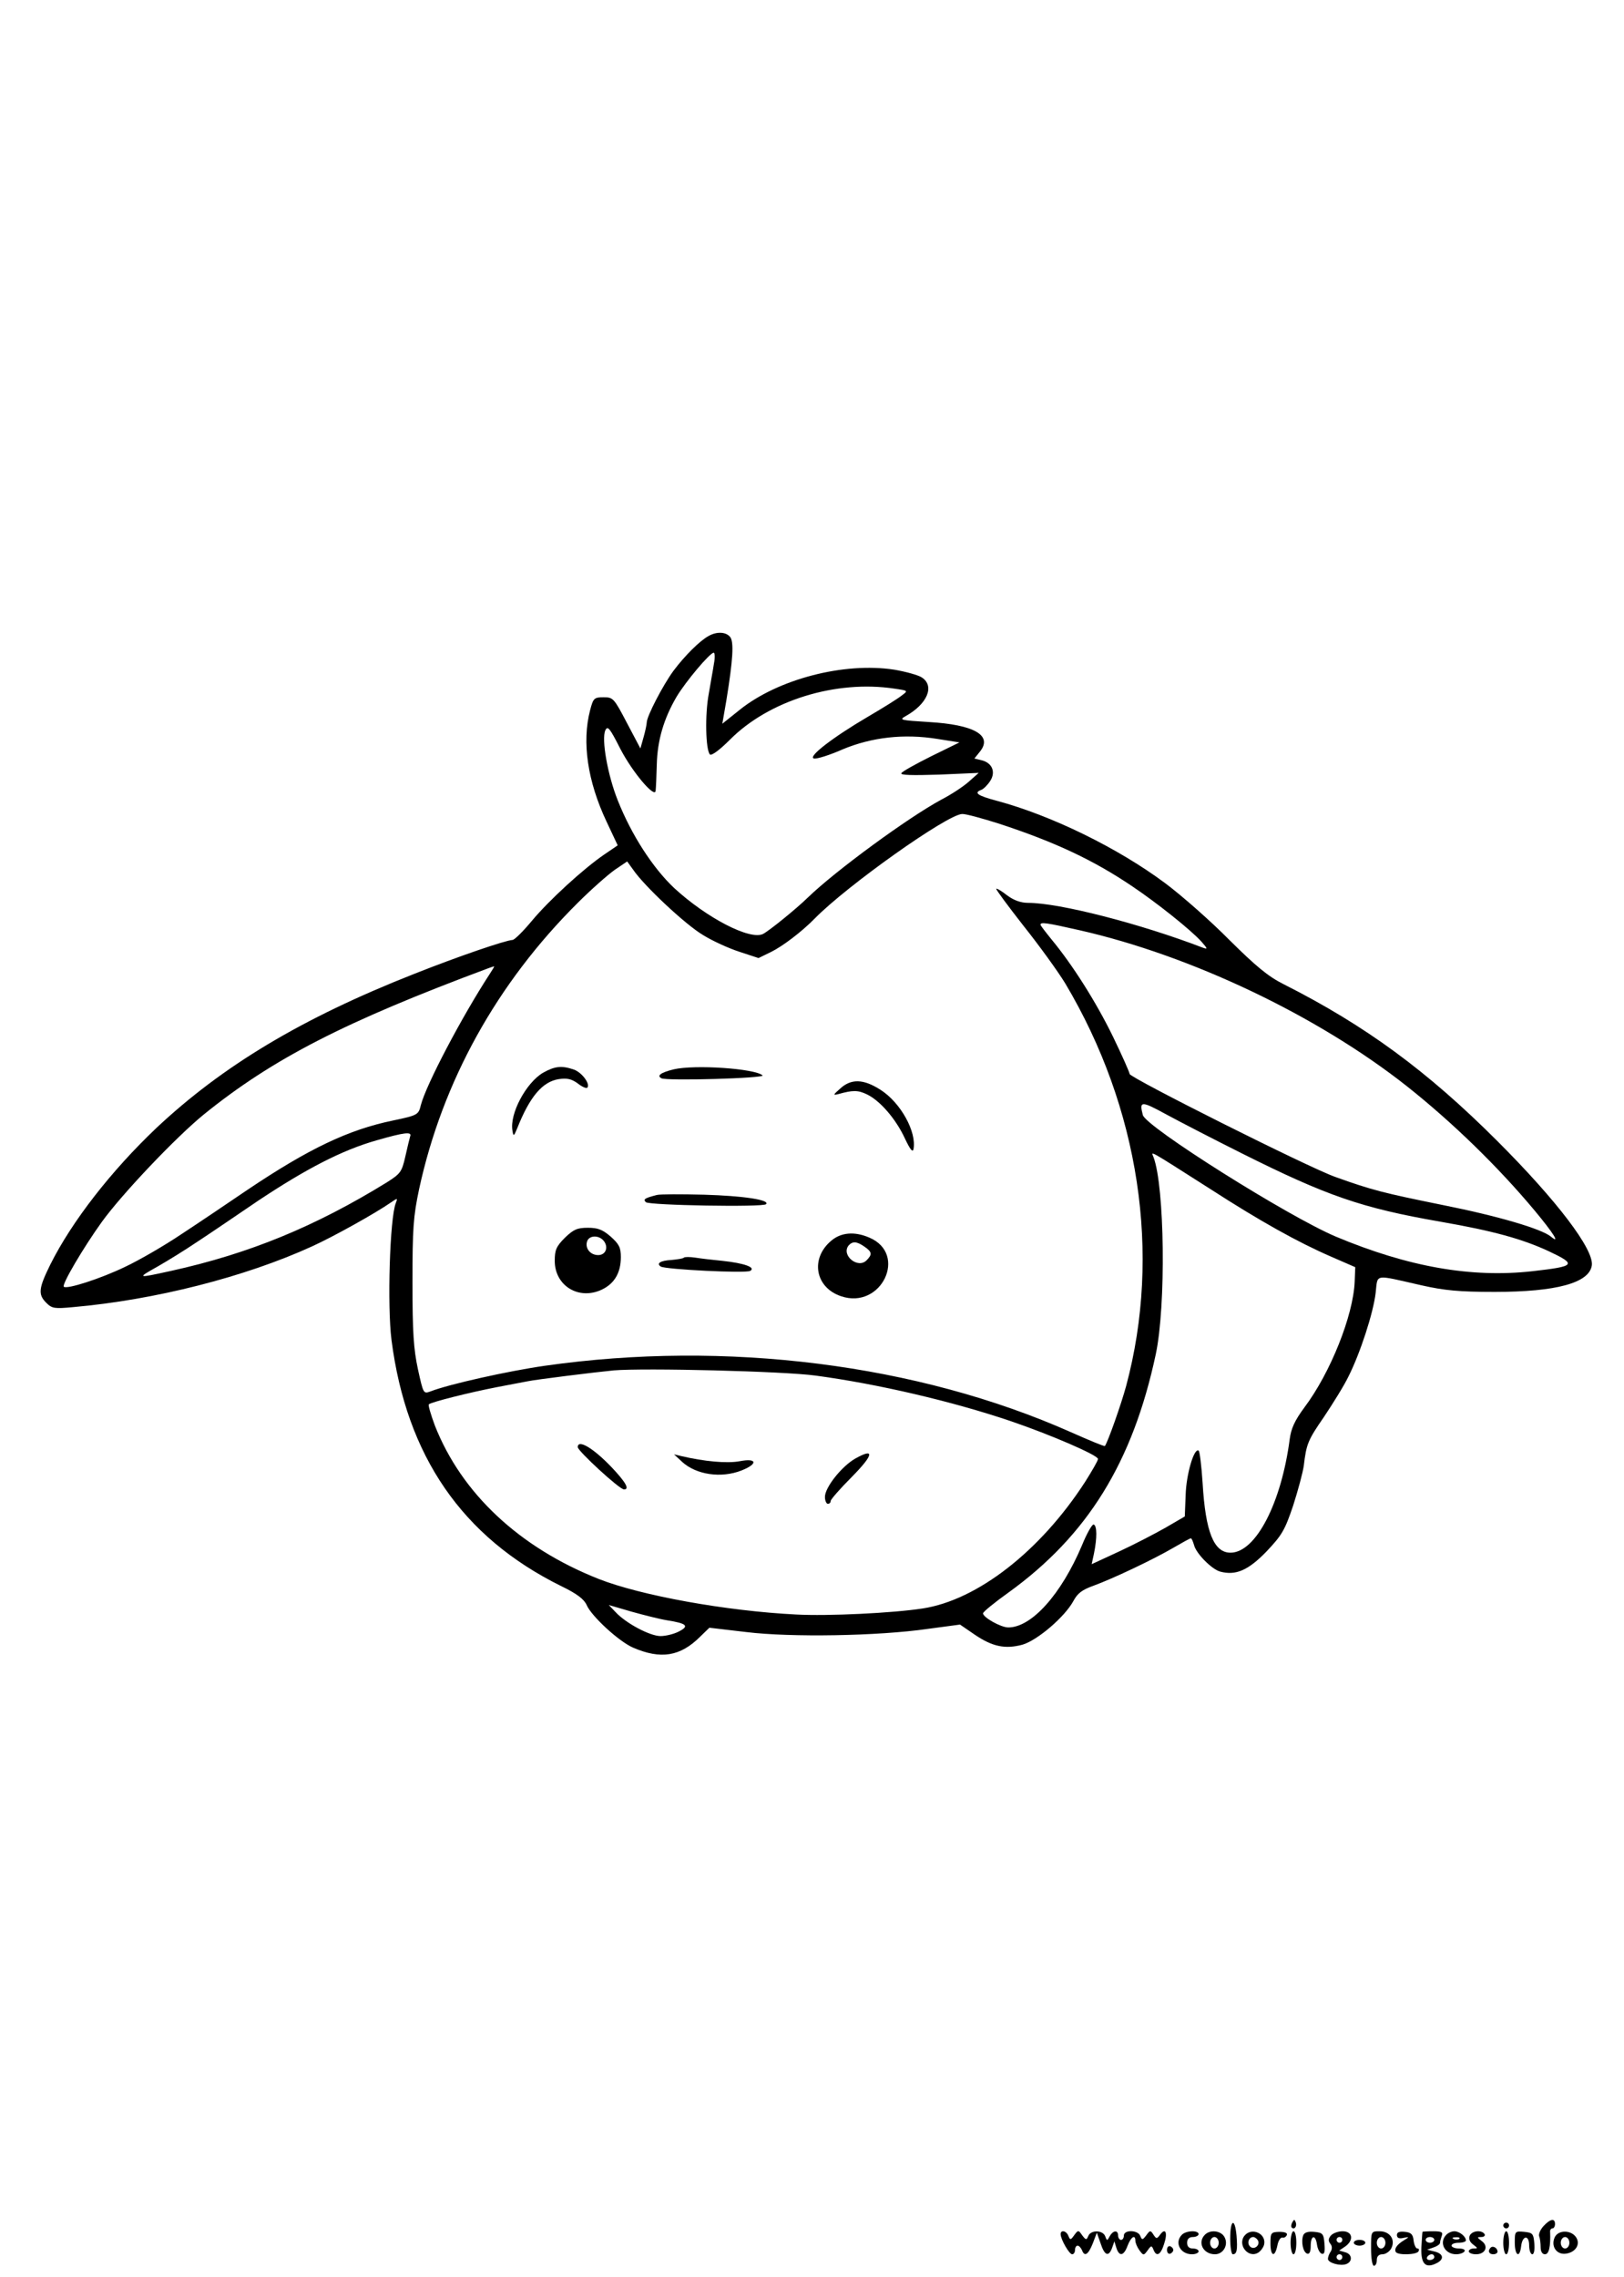 <?xml version="1.0" standalone="no"?>
<!DOCTYPE svg PUBLIC "-//W3C//DTD SVG 20010904//EN"
 "http://www.w3.org/TR/2001/REC-SVG-20010904/DTD/svg10.dtd">
<svg version="1.0" xmlns="http://www.w3.org/2000/svg"
 width="565pt" height="792pt" viewBox="0 0 565 792"
 preserveAspectRatio="xMidYMid meet">

<g transform="translate(0,792) scale(0.1,-0.1)"
fill="#000000" stroke="none">
<path d="M2465 5708 c-31 -17 -83 -69 -122 -121 -36 -49 -93 -158 -93 -180 0
-6 -5 -30 -11 -51 l-11 -39 -47 89 c-45 86 -48 89 -81 89 -33 0 -36 -3 -47
-45 -29 -111 -9 -247 57 -387 l39 -83 -47 -32 c-73 -50 -192 -159 -252 -231
-30 -36 -60 -66 -67 -66 -27 -2 -188 -57 -342 -118 -391 -154 -667 -320 -897
-536 -158 -150 -294 -325 -369 -475 -41 -83 -43 -104 -14 -133 20 -20 29 -21
93 -15 285 25 599 105 831 211 75 34 222 116 275 153 23 16 24 16 17 -2 -21
-53 -30 -358 -15 -476 52 -404 246 -686 590 -856 56 -27 80 -46 89 -66 16 -38
111 -126 161 -148 97 -42 165 -31 234 38 l32 31 128 -15 c155 -19 459 -14 632
11 l112 15 51 -35 c62 -42 106 -51 166 -35 52 15 148 97 178 153 14 26 30 38
69 52 66 24 206 90 278 132 31 18 58 33 61 33 3 0 7 -10 11 -23 7 -30 63 -86
92 -93 54 -14 97 5 160 70 54 57 64 74 93 160 17 53 34 116 37 139 9 75 14 88
70 169 30 45 69 107 85 140 41 81 87 222 95 292 8 67 -9 64 159 26 80 -18 131
-23 255 -23 214 0 329 31 338 92 8 55 -120 224 -328 432 -244 244 -459 402
-744 546 -54 27 -96 62 -188 153 -64 65 -166 155 -225 199 -164 122 -395 235
-585 286 -68 18 -81 28 -54 38 8 3 22 17 31 31 20 31 7 63 -30 72 l-25 6 20
25 c44 56 -22 93 -180 102 -96 6 -103 7 -80 20 76 42 103 105 57 135 -12 8
-55 20 -96 27 -175 27 -405 -33 -538 -140 l-60 -48 14 81 c23 141 27 204 13
221 -15 18 -47 19 -75 3z m19 -95 c-3 -21 -12 -68 -18 -105 -14 -73 -11 -197
4 -212 5 -5 32 14 69 51 136 137 369 209 573 178 48 -7 48 -7 25 -24 -12 -10
-65 -43 -118 -74 -121 -71 -211 -140 -187 -145 10 -2 55 12 100 32 101 42 213
55 330 36 l76 -12 -98 -48 c-54 -27 -101 -53 -104 -59 -5 -7 37 -8 131 -5
l138 6 -35 -31 c-19 -17 -62 -45 -95 -62 -115 -62 -368 -247 -465 -341 -41
-40 -134 -115 -155 -126 -45 -23 -196 55 -310 160 -74 70 -148 184 -196 305
-35 88 -57 212 -43 243 8 17 15 9 52 -64 43 -83 121 -174 123 -146 1 8 3 49 4
90 2 85 24 160 69 237 32 53 115 152 129 153 4 0 5 -17 1 -37z m993 -558 c192
-63 327 -126 463 -218 85 -57 203 -151 240 -192 22 -25 22 -27 5 -21 -216 83
-499 156 -608 156 -26 0 -50 9 -73 26 -19 15 -36 25 -38 23 -2 -2 41 -60 95
-129 55 -69 120 -159 145 -200 258 -433 335 -941 212 -1400 -17 -63 -64 -196
-74 -209 -2 -2 -55 20 -118 48 -533 237 -1201 321 -1831 231 -126 -18 -333
-64 -397 -89 -25 -9 -25 -9 -44 77 -15 70 -19 128 -19 302 0 188 3 229 23 324
81 374 270 716 552 996 47 47 105 98 129 115 l43 29 21 -29 c38 -56 182 -191
243 -227 32 -20 89 -46 126 -58 l67 -22 43 21 c41 20 108 71 153 117 113 115
460 361 512 363 12 1 70 -15 130 -34z m278 -370 c389 -88 830 -298 1140 -543
159 -126 318 -281 444 -432 65 -78 91 -119 57 -91 -32 27 -185 72 -376 110
-207 42 -247 52 -375 98 -91 32 -715 345 -715 358 0 5 -26 64 -58 130 -59 121
-141 250 -213 337 -21 26 -39 49 -39 52 0 10 20 7 135 -19z m-2051 -152 c-96
-147 -222 -386 -240 -457 -8 -33 -11 -35 -97 -53 -155 -32 -293 -98 -506 -241
-69 -47 -173 -117 -231 -155 -58 -39 -146 -90 -195 -113 -85 -41 -203 -79
-213 -69 -8 7 68 136 132 225 70 97 257 294 355 374 240 194 489 322 991 509
8 3 17 6 19 6 2 1 -5 -11 -15 -26z m2616 -624 c296 -148 416 -190 692 -238
184 -32 284 -60 375 -102 100 -47 95 -53 -55 -70 -213 -24 -433 15 -684 120
-166 70 -660 381 -672 423 -13 50 -6 50 82 2 48 -26 166 -87 262 -135z m-2893
59 c-2 -7 -10 -39 -17 -71 -12 -53 -17 -59 -64 -89 -250 -154 -479 -248 -751
-308 -119 -26 -120 -26 -47 15 35 20 95 57 135 84 40 26 137 92 215 145 167
111 292 176 412 210 97 28 124 31 117 14z m2785 -184 c172 -111 303 -184 418
-234 l85 -37 -2 -51 c-5 -117 -84 -316 -175 -437 -34 -46 -46 -73 -51 -110
-29 -222 -118 -395 -206 -395 -58 0 -87 72 -97 242 -4 60 -10 111 -14 113 -16
10 -43 -83 -45 -154 l-3 -75 -67 -39 c-37 -21 -110 -59 -162 -83 l-95 -44 8
37 c11 54 11 97 -1 101 -5 2 -24 -31 -41 -73 -72 -170 -175 -285 -256 -285
-26 0 -88 35 -88 49 0 5 39 37 88 72 276 199 433 454 513 829 36 169 31 584
-8 686 -8 21 -24 30 199 -112z m-1375 -648 c217 -29 477 -90 678 -158 141 -48
305 -119 305 -132 0 -6 -21 -42 -45 -80 -156 -241 -375 -411 -565 -440 -103
-16 -330 -27 -440 -21 -243 12 -541 66 -688 124 -275 109 -476 297 -569 533
-14 38 -24 71 -21 74 9 8 140 41 238 60 47 9 94 18 105 20 27 6 238 32 300 38
109 9 593 -3 702 -18z m-517 -851 c70 -11 79 -20 42 -39 -17 -9 -46 -16 -64
-16 -37 0 -121 45 -156 83 l-24 25 79 -23 c43 -12 98 -26 123 -30z"/>
<path d="M1889 4189 c-59 -35 -117 -143 -106 -202 3 -20 5 -19 16 8 44 111 88
163 145 172 29 4 44 1 66 -15 15 -12 30 -18 33 -15 12 12 -18 53 -46 63 -43
15 -67 12 -108 -11z"/>
<path d="M2344 4201 c-45 -11 -60 -22 -43 -31 17 -10 363 0 352 10 -27 24
-236 38 -309 21z"/>
<path d="M2923 4134 c-25 -22 -26 -24 -6 -19 50 14 68 14 99 -1 46 -22 101
-86 132 -153 18 -38 27 -50 30 -38 12 60 -45 163 -115 207 -59 38 -102 39
-140 4z"/>
<path d="M2285 3764 c-43 -11 -48 -15 -38 -25 11 -11 408 -18 418 -7 15 15
-79 29 -215 33 -80 2 -154 2 -165 -1z"/>
<path d="M1965 3615 c-30 -30 -35 -43 -35 -80 0 -87 84 -138 164 -100 44 21
66 59 66 113 0 33 -6 45 -35 71 -29 25 -45 31 -80 31 -37 0 -50 -6 -80 -35z
m135 -10 c18 -22 8 -50 -19 -50 -28 0 -47 25 -38 49 8 20 40 21 57 1z"/>
<path d="M2892 3605 c-74 -62 -56 -163 34 -193 140 -48 234 147 98 204 -51 22
-98 18 -132 -11z m116 -21 c26 -18 27 -27 7 -47 -30 -31 -89 17 -63 51 14 16
29 15 56 -4z"/>
<path d="M2379 3546 c-2 -3 -22 -6 -43 -8 -38 -2 -54 -12 -37 -23 17 -10 295
-24 311 -15 21 12 -21 27 -97 35 -32 3 -74 8 -93 11 -20 3 -38 3 -41 0z"/>
<path d="M2010 2887 c0 -13 145 -147 161 -147 20 0 7 24 -43 77 -64 67 -118
99 -118 70z"/>
<path d="M2975 2847 c-47 -27 -105 -100 -105 -133 0 -13 5 -24 10 -24 6 0 10
4 10 10 0 5 33 43 74 84 76 77 80 102 11 63z"/>
<path d="M2373 2836 c49 -45 136 -58 207 -30 58 23 54 44 -7 32 -44 -8 -122
-1 -203 18 l-25 6 28 -26z"/>
<path d="M4496 191 c-4 -7 -5 -15 -2 -18 9 -9 19 4 14 18 -4 11 -6 11 -12 0z"/>
<path d="M5370 178 c-11 -12 -18 -28 -15 -36 3 -7 5 -25 5 -38 0 -15 6 -24 15
-24 14 0 20 26 18 78 -1 6 3 12 8 12 5 0 9 7 9 15 0 21 -16 19 -40 -7z"/>
<path d="M4280 135 c0 -30 4 -55 9 -55 14 0 17 15 13 65 -6 64 -22 56 -22 -10z"/>
<path d="M5230 180 c0 -5 5 -10 10 -10 6 0 10 5 10 10 0 6 -4 10 -10 10 -5 0
-10 -4 -10 -10z"/>
<path d="M3690 150 c0 -18 30 -70 40 -70 6 0 10 7 10 15 0 8 4 15 9 15 5 0 11
-7 15 -15 9 -25 22 -17 38 23 l14 37 13 -37 c14 -43 28 -48 40 -16 l8 23 7
-23 c10 -31 26 -28 39 8 12 31 27 40 27 17 0 -7 6 -22 14 -33 14 -19 15 -19
29 0 12 17 14 17 20 2 10 -26 25 -19 37 20 13 39 5 58 -14 32 -11 -15 -13 -15
-23 0 -10 16 -12 16 -25 -2 -13 -17 -15 -17 -21 -2 -8 21 -57 22 -57 1 0 -8
-4 -15 -10 -15 -5 0 -10 7 -10 15 0 20 -17 19 -29 -2 -9 -17 -10 -17 -16 0 -9
22 -51 22 -59 0 -6 -14 -8 -14 -21 3 -13 19 -14 19 -28 0 -12 -17 -14 -17 -20
-2 -7 18 -27 22 -27 6z"/>
<path d="M4112 148 c-27 -27 -6 -68 35 -68 13 0 23 5 23 10 0 6 -9 10 -20 10
-13 0 -20 7 -20 20 0 13 7 20 20 20 11 0 20 5 20 10 0 14 -43 13 -58 -2z"/>
<path d="M4192 148 c-27 -27 -6 -68 35 -68 29 0 48 33 33 60 -12 22 -49 27
-68 8z m48 -28 c0 -11 -7 -20 -15 -20 -8 0 -15 9 -15 20 0 11 7 20 15 20 8 0
15 -9 15 -20z"/>
<path d="M4330 145 c-26 -32 13 -81 48 -59 9 6 18 19 20 28 8 38 -43 61 -68
31z m46 -16 c10 -17 -13 -36 -27 -22 -12 12 -4 33 11 33 5 0 12 -5 16 -11z"/>
<path d="M4420 118 c0 -45 15 -51 24 -8 3 17 11 29 17 28 6 -2 13 2 16 9 3 7
-7 11 -26 11 -29 -1 -31 -3 -31 -40z"/>
<path d="M4490 120 c0 -22 5 -40 10 -40 6 0 10 18 10 40 0 22 -4 40 -10 40 -5
0 -10 -18 -10 -40z"/>
<path d="M4534 146 c-8 -22 -1 -59 14 -64 8 -2 12 7 12 27 0 38 17 41 22 4 2
-14 9 -28 16 -31 10 -3 12 6 10 34 -3 36 -6 39 -36 42 -21 2 -34 -2 -38 -12z"/>
<path d="M4630 145 c-9 -11 -9 -19 -2 -28 7 -8 7 -18 2 -27 -6 -8 -10 -20 -10
-26 0 -14 43 -26 64 -18 23 9 20 35 -4 41 l-21 6 21 14 c31 22 26 53 -9 53
-16 0 -34 -7 -41 -15z m40 -15 c0 -5 -4 -10 -10 -10 -5 0 -10 5 -10 10 0 6 5
10 10 10 6 0 10 -4 10 -10z m0 -60 c0 -5 -4 -10 -10 -10 -5 0 -10 5 -10 10 0
6 5 10 10 10 6 0 10 -4 10 -10z"/>
<path d="M4770 100 c0 -33 4 -60 10 -60 6 0 10 9 10 20 0 13 7 20 20 20 10 0
24 9 30 20 16 30 -4 60 -40 60 -30 0 -30 0 -30 -60z m50 20 c0 -11 -7 -20 -15
-20 -8 0 -15 9 -15 20 0 11 7 20 15 20 8 0 15 -9 15 -20z"/>
<path d="M4860 147 c0 -10 7 -14 23 -10 21 4 21 4 2 -8 -25 -15 -35 -30 -29
-41 7 -12 72 -10 79 2 3 6 2 10 -4 10 -5 0 -11 12 -13 28 -2 21 -9 28 -30 30
-19 2 -28 -1 -28 -11z"/>
<path d="M4949 158 c-1 -2 -2 -27 -4 -55 -2 -58 15 -74 55 -53 26 14 21 33
-11 40 l-24 6 23 8 c12 4 22 11 22 16 0 5 3 15 6 24 5 13 -1 16 -30 16 -20 0
-37 -1 -37 -2z m41 -28 c0 -5 -7 -10 -15 -10 -8 0 -15 5 -15 10 0 6 7 10 15
10 8 0 15 -4 15 -10z m0 -60 c0 -5 -7 -10 -16 -10 -8 0 -12 5 -9 10 3 6 10 10
16 10 5 0 9 -4 9 -10z"/>
<path d="M5032 148 c-27 -27 -6 -68 34 -68 13 0 26 5 29 10 4 6 -5 10 -19 10
-14 0 -26 5 -26 10 0 6 11 10 25 10 14 0 25 4 25 8 0 14 -23 32 -40 32 -9 0
-21 -5 -28 -12z m45 -14 c-3 -3 -12 -4 -19 -1 -8 3 -5 6 6 6 11 1 17 -2 13 -5z"/>
<path d="M5113 144 c-4 -11 1 -22 12 -30 17 -13 17 -14 2 -14 -9 0 -17 -4 -17
-10 0 -5 11 -10 25 -10 33 0 45 28 20 46 -17 13 -17 14 -1 14 9 0 14 5 11 10
-10 16 -45 12 -52 -6z"/>
<path d="M5230 120 c0 -22 5 -40 10 -40 6 0 10 18 10 40 0 22 -4 40 -10 40 -5
0 -10 -18 -10 -40z"/>
<path d="M5270 121 c0 -46 17 -56 22 -14 4 39 28 42 28 4 0 -17 5 -31 11 -31
6 0 9 16 7 38 -3 34 -6 37 -35 40 -32 3 -33 2 -33 -37z"/>
<path d="M5410 141 c-16 -31 4 -63 37 -59 34 4 52 32 37 56 -16 26 -60 28 -74
3z m50 -21 c0 -11 -7 -20 -15 -20 -8 0 -15 9 -15 20 0 11 7 20 15 20 8 0 15
-9 15 -20z"/>
<path d="M4710 120 c0 -5 9 -10 20 -10 11 0 20 5 20 10 0 6 -9 10 -20 10 -11
0 -20 -4 -20 -10z"/>
<path d="M4060 95 c0 -9 5 -15 11 -13 6 2 11 8 11 13 0 5 -5 11 -11 13 -6 2
-11 -4 -11 -13z"/>
<path d="M5186 103 c-11 -11 -6 -23 9 -23 8 0 15 4 15 9 0 13 -16 22 -24 14z"/>
</g>
</svg>
